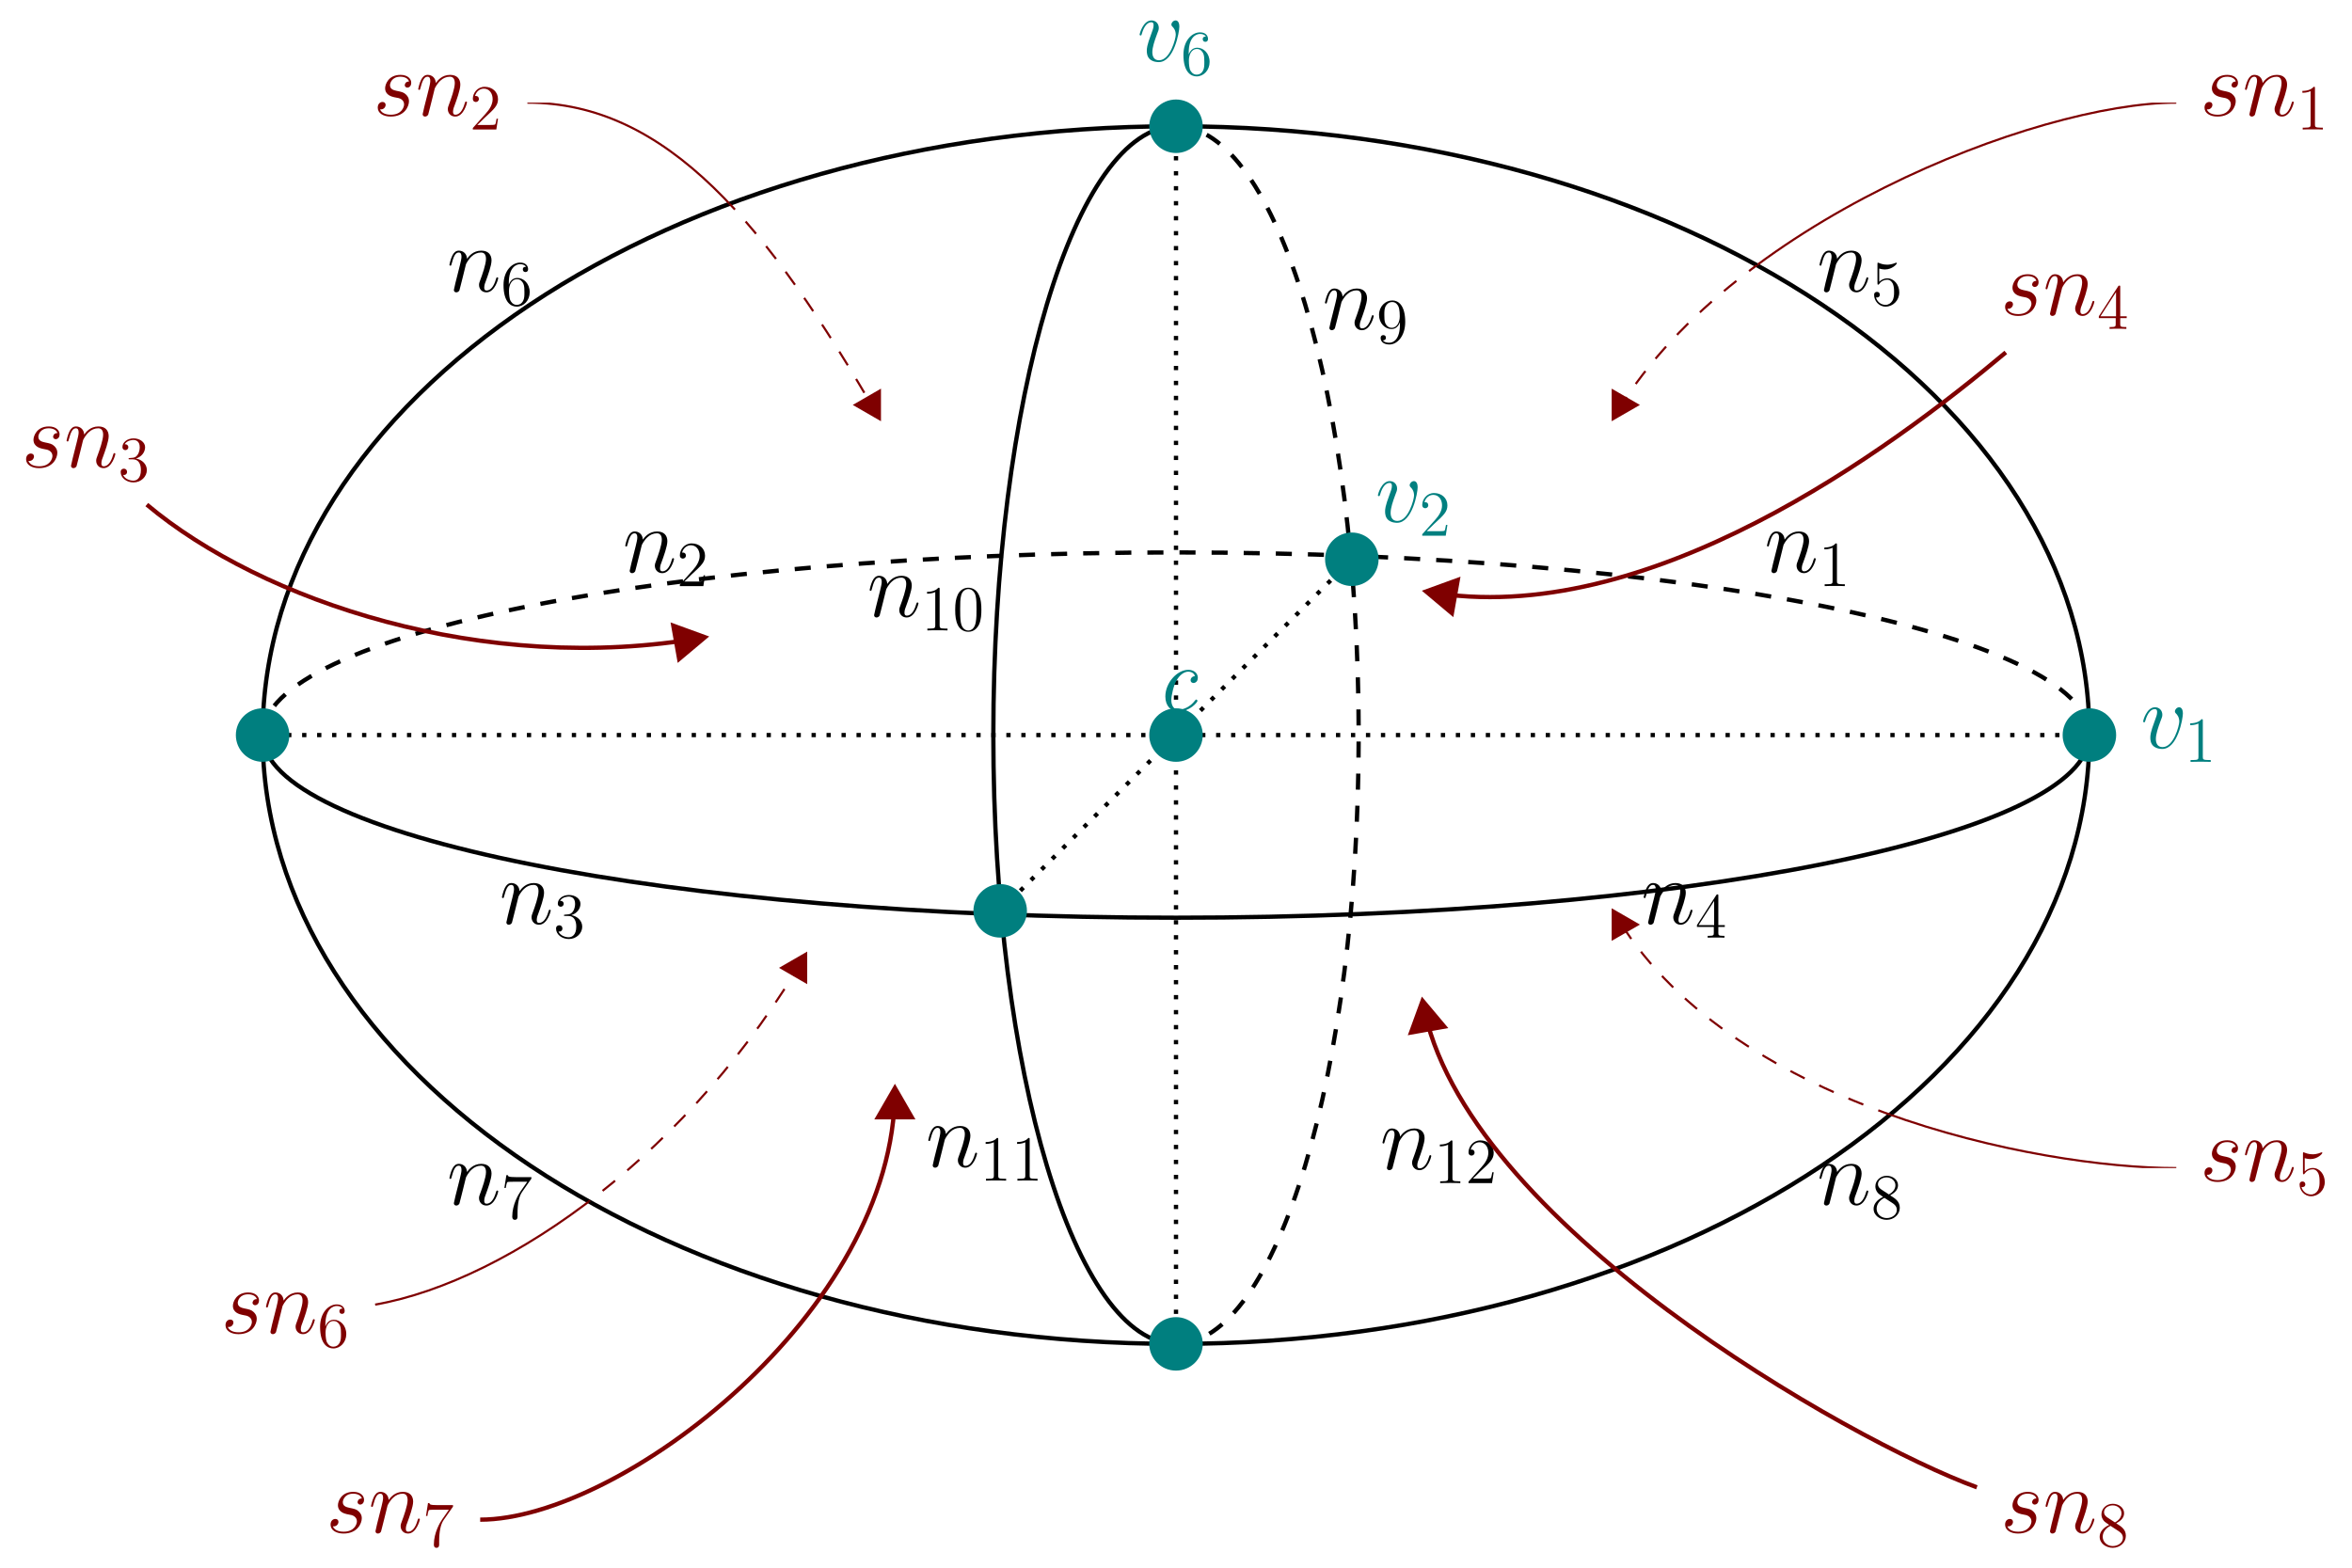 <?xml version="1.0" encoding="UTF-8"?>
<svg xmlns="http://www.w3.org/2000/svg" xmlns:xlink="http://www.w3.org/1999/xlink" width="437.959pt" height="292.008pt" viewBox="0 0 437.959 292.008" version="1.1">
<defs>
<g>
<symbol overflow="visible" id="glyph0-0">
<path style="stroke:none;" d=""/>
</symbol>
<symbol overflow="visible" id="glyph0-1">
<path style="stroke:none;" d="M 7.875 -1.812 C 7.875 -1.922 7.734 -2.062 7.625 -2.062 C 7.578 -2.062 7.562 -2.047 7.422 -1.891 C 6.516 -0.656 5.219 -0.172 4.344 -0.172 C 3.469 -0.172 3 -0.953 3 -1.969 C 3 -2.75 3.406 -4.656 3.984 -5.625 C 4.562 -6.656 5.406 -7.25 6.141 -7.25 C 6.25 -7.25 7.156 -7.25 7.406 -6.422 C 6.969 -6.406 6.594 -6.078 6.594 -5.672 C 6.594 -5.234 6.969 -5.141 7.125 -5.141 C 7.297 -5.141 7.938 -5.25 7.938 -6.141 C 7.938 -6.953 7.219 -7.594 6.172 -7.594 C 4.062 -7.594 1.891 -5.172 1.891 -2.625 C 1.891 -0.859 2.938 0.172 4.328 0.172 C 6.453 0.172 7.875 -1.562 7.875 -1.812 Z M 7.875 -1.812 "/>
</symbol>
<symbol overflow="visible" id="glyph1-0">
<path style="stroke:none;" d=""/>
</symbol>
<symbol overflow="visible" id="glyph1-1">
<path style="stroke:none;" d="M 7.875 -6.438 C 7.875 -7.531 7.312 -7.594 7.188 -7.594 C 6.766 -7.594 6.391 -7.188 6.391 -6.828 C 6.391 -6.625 6.516 -6.516 6.578 -6.438 C 6.75 -6.281 7.203 -5.812 7.203 -4.922 C 7.203 -4.203 6.172 -0.172 4.094 -0.172 C 3.047 -0.172 2.844 -1.047 2.844 -1.688 C 2.844 -2.547 3.234 -3.75 3.703 -5 C 3.984 -5.703 4.047 -5.875 4.047 -6.219 C 4.047 -6.938 3.531 -7.594 2.688 -7.594 C 1.109 -7.594 0.469 -5.094 0.469 -4.953 C 0.469 -4.891 0.531 -4.797 0.656 -4.797 C 0.812 -4.797 0.828 -4.875 0.891 -5.109 C 1.312 -6.594 1.984 -7.25 2.641 -7.25 C 2.797 -7.25 3.078 -7.25 3.078 -6.688 C 3.078 -6.234 2.891 -5.734 2.641 -5.078 C 1.812 -2.875 1.812 -2.344 1.812 -1.922 C 1.812 -1.547 1.859 -0.844 2.391 -0.359 C 3.016 0.172 3.875 0.172 4.031 0.172 C 6.891 0.172 7.875 -5.453 7.875 -6.438 Z M 7.875 -6.438 "/>
</symbol>
<symbol overflow="visible" id="glyph1-2">
<path style="stroke:none;" d="M 3.547 -5.047 C 3.578 -5.141 4.016 -6.016 4.656 -6.562 C 5.094 -6.969 5.688 -7.25 6.359 -7.25 C 7.047 -7.25 7.281 -6.734 7.281 -6.047 C 7.281 -5.062 6.578 -3.094 6.234 -2.172 C 6.078 -1.75 5.984 -1.531 5.984 -1.219 C 5.984 -0.453 6.531 0.172 7.359 0.172 C 8.953 0.172 9.562 -2.359 9.562 -2.469 C 9.562 -2.547 9.484 -2.625 9.391 -2.625 C 9.234 -2.625 9.219 -2.562 9.125 -2.266 C 8.734 -0.859 8.078 -0.172 7.406 -0.172 C 7.234 -0.172 6.953 -0.188 6.953 -0.734 C 6.953 -1.172 7.141 -1.688 7.25 -1.922 C 7.594 -2.875 8.312 -4.797 8.312 -5.781 C 8.312 -6.812 7.719 -7.594 6.406 -7.594 C 4.875 -7.594 4.062 -6.516 3.75 -6.078 C 3.703 -7.062 3 -7.594 2.234 -7.594 C 1.688 -7.594 1.312 -7.266 1.016 -6.688 C 0.703 -6.062 0.469 -5.031 0.469 -4.953 C 0.469 -4.891 0.531 -4.797 0.656 -4.797 C 0.797 -4.797 0.812 -4.828 0.906 -5.219 C 1.188 -6.266 1.5 -7.25 2.188 -7.25 C 2.578 -7.25 2.719 -6.969 2.719 -6.453 C 2.719 -6.078 2.547 -5.406 2.422 -4.875 L 1.953 -3.016 C 1.875 -2.688 1.688 -1.906 1.594 -1.594 C 1.484 -1.156 1.297 -0.344 1.297 -0.266 C 1.297 -0.016 1.484 0.172 1.734 0.172 C 1.953 0.172 2.188 0.062 2.328 -0.188 C 2.359 -0.281 2.516 -0.875 2.594 -1.219 L 2.984 -2.766 Z M 3.547 -5.047 "/>
</symbol>
<symbol overflow="visible" id="glyph1-3">
<path style="stroke:none;" d="M 3.922 -3.438 C 4.219 -3.391 4.688 -3.281 4.781 -3.266 C 5.016 -3.203 5.781 -2.922 5.781 -2.094 C 5.781 -1.562 5.297 -0.172 3.312 -0.172 C 2.938 -0.172 1.656 -0.219 1.312 -1.172 C 2 -1.078 2.344 -1.625 2.344 -2 C 2.344 -2.359 2.094 -2.547 1.75 -2.547 C 1.375 -2.547 0.875 -2.25 0.875 -1.484 C 0.875 -0.469 1.906 0.172 3.281 0.172 C 5.906 0.172 6.688 -1.75 6.688 -2.656 C 6.688 -2.906 6.688 -3.391 6.125 -3.938 C 5.703 -4.359 5.281 -4.438 4.359 -4.625 C 3.891 -4.734 3.156 -4.891 3.156 -5.672 C 3.156 -6.016 3.469 -7.25 5.094 -7.25 C 5.812 -7.25 6.531 -6.969 6.703 -6.359 C 5.938 -6.359 5.906 -5.703 5.906 -5.688 C 5.906 -5.328 6.234 -5.219 6.391 -5.219 C 6.625 -5.219 7.109 -5.406 7.109 -6.125 C 7.109 -6.859 6.453 -7.594 5.109 -7.594 C 2.859 -7.594 2.25 -5.812 2.25 -5.109 C 2.25 -3.812 3.531 -3.531 3.922 -3.438 Z M 3.922 -3.438 "/>
</symbol>
<symbol overflow="visible" id="glyph2-0">
<path style="stroke:none;" d=""/>
</symbol>
<symbol overflow="visible" id="glyph2-1">
<path style="stroke:none;" d="M 3.438 -7.656 C 3.438 -7.938 3.438 -7.953 3.203 -7.953 C 2.922 -7.625 2.312 -7.188 1.094 -7.188 L 1.094 -6.844 C 1.359 -6.844 1.953 -6.844 2.625 -7.141 L 2.625 -0.922 C 2.625 -0.484 2.578 -0.344 1.531 -0.344 L 1.156 -0.344 L 1.156 0 C 1.484 -0.031 2.641 -0.031 3.031 -0.031 C 3.438 -0.031 4.578 -0.031 4.906 0 L 4.906 -0.344 L 4.531 -0.344 C 3.484 -0.344 3.438 -0.484 3.438 -0.922 Z M 3.438 -7.656 "/>
</symbol>
<symbol overflow="visible" id="glyph2-2">
<path style="stroke:none;" d="M 5.266 -2.016 L 5 -2.016 C 4.953 -1.812 4.859 -1.141 4.75 -0.953 C 4.656 -0.844 3.984 -0.844 3.625 -0.844 L 1.406 -0.844 C 1.734 -1.125 2.469 -1.891 2.766 -2.172 C 4.594 -3.844 5.266 -4.469 5.266 -5.656 C 5.266 -7.031 4.172 -7.953 2.781 -7.953 C 1.406 -7.953 0.578 -6.766 0.578 -5.734 C 0.578 -5.125 1.109 -5.125 1.141 -5.125 C 1.406 -5.125 1.703 -5.312 1.703 -5.688 C 1.703 -6.031 1.484 -6.25 1.141 -6.25 C 1.047 -6.25 1.016 -6.25 0.984 -6.234 C 1.203 -7.047 1.859 -7.609 2.625 -7.609 C 3.641 -7.609 4.266 -6.75 4.266 -5.656 C 4.266 -4.641 3.688 -3.75 3 -2.984 L 0.578 -0.281 L 0.578 0 L 4.953 0 Z M 5.266 -2.016 "/>
</symbol>
<symbol overflow="visible" id="glyph2-3">
<path style="stroke:none;" d="M 1.469 -4.156 C 1.469 -7.188 2.938 -7.656 3.578 -7.656 C 4.016 -7.656 4.453 -7.531 4.672 -7.172 C 4.531 -7.172 4.078 -7.172 4.078 -6.688 C 4.078 -6.422 4.25 -6.188 4.562 -6.188 C 4.859 -6.188 5.062 -6.375 5.062 -6.719 C 5.062 -7.344 4.609 -7.953 3.578 -7.953 C 2.062 -7.953 0.484 -6.406 0.484 -3.781 C 0.484 -0.484 1.922 0.25 2.938 0.25 C 4.25 0.25 5.359 -0.891 5.359 -2.438 C 5.359 -4.031 4.25 -5.094 3.047 -5.094 C 1.984 -5.094 1.594 -4.172 1.469 -3.844 Z M 2.938 -0.078 C 2.188 -0.078 1.828 -0.734 1.719 -0.984 C 1.609 -1.297 1.5 -1.891 1.5 -2.719 C 1.5 -3.672 1.922 -4.859 3 -4.859 C 3.656 -4.859 4 -4.406 4.188 -4 C 4.375 -3.562 4.375 -2.969 4.375 -2.453 C 4.375 -1.844 4.375 -1.297 4.141 -0.844 C 3.844 -0.281 3.422 -0.078 2.938 -0.078 Z M 2.938 -0.078 "/>
</symbol>
<symbol overflow="visible" id="glyph2-4">
<path style="stroke:none;" d="M 2.203 -4.297 C 2 -4.281 1.953 -4.266 1.953 -4.156 C 1.953 -4.047 2.016 -4.047 2.219 -4.047 L 2.766 -4.047 C 3.797 -4.047 4.25 -3.203 4.25 -2.062 C 4.25 -0.484 3.438 -0.078 2.844 -0.078 C 2.266 -0.078 1.297 -0.344 0.938 -1.141 C 1.328 -1.078 1.672 -1.297 1.672 -1.719 C 1.672 -2.062 1.422 -2.312 1.094 -2.312 C 0.797 -2.312 0.484 -2.141 0.484 -1.688 C 0.484 -0.625 1.547 0.25 2.875 0.25 C 4.297 0.25 5.359 -0.844 5.359 -2.047 C 5.359 -3.141 4.469 -4 3.328 -4.203 C 4.359 -4.5 5.031 -5.375 5.031 -6.312 C 5.031 -7.25 4.047 -7.953 2.891 -7.953 C 1.703 -7.953 0.812 -7.219 0.812 -6.344 C 0.812 -5.875 1.188 -5.766 1.359 -5.766 C 1.609 -5.766 1.906 -5.953 1.906 -6.312 C 1.906 -6.688 1.609 -6.859 1.344 -6.859 C 1.281 -6.859 1.25 -6.859 1.219 -6.844 C 1.672 -7.656 2.797 -7.656 2.859 -7.656 C 3.25 -7.656 4.031 -7.484 4.031 -6.312 C 4.031 -6.078 4 -5.422 3.641 -4.906 C 3.281 -4.375 2.875 -4.344 2.562 -4.328 Z M 2.203 -4.297 "/>
</symbol>
<symbol overflow="visible" id="glyph2-5">
<path style="stroke:none;" d="M 4.312 -7.781 C 4.312 -8.016 4.312 -8.062 4.141 -8.062 C 4.047 -8.062 4.016 -8.062 3.922 -7.922 L 0.328 -2.344 L 0.328 -2 L 3.469 -2 L 3.469 -0.906 C 3.469 -0.469 3.438 -0.344 2.562 -0.344 L 2.328 -0.344 L 2.328 0 C 2.609 -0.031 3.547 -0.031 3.891 -0.031 C 4.219 -0.031 5.172 -0.031 5.453 0 L 5.453 -0.344 L 5.219 -0.344 C 4.344 -0.344 4.312 -0.469 4.312 -0.906 L 4.312 -2 L 5.516 -2 L 5.516 -2.344 L 4.312 -2.344 Z M 3.531 -6.844 L 3.531 -2.344 L 0.625 -2.344 Z M 3.531 -6.844 "/>
</symbol>
<symbol overflow="visible" id="glyph2-6">
<path style="stroke:none;" d="M 1.531 -6.844 C 2.047 -6.688 2.469 -6.672 2.594 -6.672 C 3.938 -6.672 4.812 -7.656 4.812 -7.828 C 4.812 -7.875 4.781 -7.938 4.703 -7.938 C 4.688 -7.938 4.656 -7.938 4.547 -7.891 C 3.891 -7.609 3.312 -7.562 3 -7.562 C 2.219 -7.562 1.656 -7.812 1.422 -7.906 C 1.344 -7.938 1.312 -7.938 1.297 -7.938 C 1.203 -7.938 1.203 -7.859 1.203 -7.672 L 1.203 -4.125 C 1.203 -3.906 1.203 -3.844 1.344 -3.844 C 1.406 -3.844 1.422 -3.844 1.547 -4 C 1.875 -4.484 2.438 -4.766 3.031 -4.766 C 3.672 -4.766 3.984 -4.188 4.078 -3.984 C 4.281 -3.516 4.297 -2.922 4.297 -2.469 C 4.297 -2.016 4.297 -1.344 3.953 -0.797 C 3.688 -0.375 3.234 -0.078 2.703 -0.078 C 1.906 -0.078 1.141 -0.609 0.922 -1.484 C 0.984 -1.453 1.047 -1.453 1.109 -1.453 C 1.312 -1.453 1.641 -1.562 1.641 -1.969 C 1.641 -2.312 1.406 -2.5 1.109 -2.5 C 0.891 -2.5 0.578 -2.391 0.578 -1.922 C 0.578 -0.906 1.406 0.25 2.719 0.25 C 4.078 0.25 5.266 -0.891 5.266 -2.406 C 5.266 -3.828 4.297 -5.016 3.047 -5.016 C 2.359 -5.016 1.844 -4.703 1.531 -4.375 Z M 1.531 -6.844 "/>
</symbol>
<symbol overflow="visible" id="glyph2-7">
<path style="stroke:none;" d="M 5.672 -7.422 L 5.672 -7.703 L 2.797 -7.703 C 1.344 -7.703 1.328 -7.859 1.281 -8.078 L 1.016 -8.078 L 0.641 -5.688 L 0.906 -5.688 C 0.938 -5.906 1.047 -6.641 1.203 -6.781 C 1.297 -6.844 2.203 -6.844 2.359 -6.844 L 4.906 -6.844 L 3.641 -5.031 C 3.312 -4.562 2.109 -2.609 2.109 -0.359 C 2.109 -0.234 2.109 0.25 2.594 0.25 C 3.094 0.25 3.094 -0.219 3.094 -0.375 L 3.094 -0.969 C 3.094 -2.75 3.375 -4.141 3.938 -4.938 Z M 5.672 -7.422 "/>
</symbol>
<symbol overflow="visible" id="glyph2-8">
<path style="stroke:none;" d="M 3.562 -4.312 C 4.156 -4.641 5.031 -5.188 5.031 -6.188 C 5.031 -7.234 4.031 -7.953 2.922 -7.953 C 1.75 -7.953 0.812 -7.078 0.812 -5.984 C 0.812 -5.578 0.938 -5.172 1.266 -4.766 C 1.406 -4.609 1.406 -4.609 2.25 -4.016 C 1.094 -3.484 0.484 -2.672 0.484 -1.812 C 0.484 -0.531 1.703 0.25 2.922 0.25 C 4.25 0.25 5.359 -0.734 5.359 -1.984 C 5.359 -3.203 4.5 -3.734 3.562 -4.312 Z M 1.938 -5.391 C 1.781 -5.5 1.297 -5.812 1.297 -6.391 C 1.297 -7.172 2.109 -7.656 2.922 -7.656 C 3.781 -7.656 4.547 -7.047 4.547 -6.188 C 4.547 -5.453 4.016 -4.859 3.328 -4.484 Z M 2.5 -3.844 L 3.938 -2.906 C 4.25 -2.703 4.812 -2.328 4.812 -1.609 C 4.812 -0.688 3.891 -0.078 2.922 -0.078 C 1.906 -0.078 1.047 -0.812 1.047 -1.812 C 1.047 -2.734 1.719 -3.484 2.5 -3.844 Z M 2.5 -3.844 "/>
</symbol>
<symbol overflow="visible" id="glyph2-9">
<path style="stroke:none;" d="M 4.375 -3.484 C 4.375 -0.656 3.125 -0.078 2.406 -0.078 C 2.109 -0.078 1.484 -0.109 1.188 -0.531 L 1.25 -0.531 C 1.344 -0.5 1.766 -0.578 1.766 -1.016 C 1.766 -1.281 1.594 -1.5 1.281 -1.5 C 0.969 -1.5 0.781 -1.297 0.781 -0.984 C 0.781 -0.25 1.375 0.25 2.422 0.25 C 3.906 0.25 5.359 -1.344 5.359 -3.938 C 5.359 -7.141 4.016 -7.953 2.969 -7.953 C 1.656 -7.953 0.484 -6.844 0.484 -5.266 C 0.484 -3.688 1.609 -2.625 2.797 -2.625 C 3.688 -2.625 4.141 -3.266 4.375 -3.875 Z M 2.844 -2.859 C 2.094 -2.859 1.766 -3.469 1.656 -3.688 C 1.469 -4.141 1.469 -4.719 1.469 -5.266 C 1.469 -5.922 1.469 -6.5 1.781 -7 C 2 -7.312 2.312 -7.656 2.969 -7.656 C 3.641 -7.656 4 -7.062 4.109 -6.797 C 4.344 -6.203 4.344 -5.188 4.344 -5.016 C 4.344 -4 3.891 -2.859 2.844 -2.859 Z M 2.844 -2.859 "/>
</symbol>
<symbol overflow="visible" id="glyph2-10">
<path style="stroke:none;" d="M 5.359 -3.828 C 5.359 -4.812 5.297 -5.781 4.859 -6.688 C 4.375 -7.688 3.516 -7.953 2.922 -7.953 C 2.234 -7.953 1.391 -7.609 0.938 -6.609 C 0.609 -5.859 0.484 -5.109 0.484 -3.828 C 0.484 -2.672 0.578 -1.797 1 -0.938 C 1.469 -0.031 2.297 0.25 2.922 0.25 C 3.953 0.25 4.547 -0.375 4.906 -1.062 C 5.328 -1.953 5.359 -3.125 5.359 -3.828 Z M 2.922 0.016 C 2.531 0.016 1.75 -0.203 1.531 -1.5 C 1.406 -2.219 1.406 -3.125 1.406 -3.969 C 1.406 -4.953 1.406 -5.828 1.594 -6.531 C 1.797 -7.344 2.406 -7.703 2.922 -7.703 C 3.375 -7.703 4.062 -7.438 4.297 -6.406 C 4.453 -5.719 4.453 -4.781 4.453 -3.969 C 4.453 -3.172 4.453 -2.266 4.312 -1.531 C 4.094 -0.219 3.328 0.016 2.922 0.016 Z M 2.922 0.016 "/>
</symbol>
</g>
<clipPath id="clip1">
  <path d="M 294 23 L 390 23 L 390 84 L 294 84 Z M 294 23 "/>
</clipPath>
<clipPath id="clip2">
  <path d="M 389.062 136.902 C 389.062 74.277 312.914 23.516 218.98 23.516 C 125.047 23.516 48.898 74.277 48.898 136.902 C 48.898 199.523 125.047 250.289 218.98 250.289 C 312.914 250.289 389.062 199.523 389.062 136.902 Z M 389.062 136.902 "/>
</clipPath>
<clipPath id="clip3">
  <path d="M 300 72 L 305 72 L 305 79 L 300 79 Z M 300 72 "/>
</clipPath>
<clipPath id="clip4">
  <path d="M 389.062 136.902 C 389.062 74.277 312.914 23.516 218.98 23.516 C 125.047 23.516 48.898 74.277 48.898 136.902 C 48.898 199.523 125.047 250.289 218.98 250.289 C 312.914 250.289 389.062 199.523 389.062 136.902 Z M 389.062 136.902 "/>
</clipPath>
<clipPath id="clip5">
  <path d="M 294 67 L 311 67 L 311 84 L 294 84 Z M 294 67 "/>
</clipPath>
<clipPath id="clip6">
  <path d="M 389.062 136.902 C 389.062 74.277 312.914 23.516 218.98 23.516 C 125.047 23.516 48.898 74.277 48.898 136.902 C 48.898 199.523 125.047 250.289 218.98 250.289 C 312.914 250.289 389.062 199.523 389.062 136.902 Z M 389.062 136.902 "/>
</clipPath>
<clipPath id="clip7">
  <path d="M 327.254 19.121 L 411 19.121 L 411 49.414 L 327.254 49.414 Z M 327.254 19.121 "/>
</clipPath>
<clipPath id="clip8">
  <path d="M 92 23 L 170 23 L 170 84 L 92 84 Z M 92 23 "/>
</clipPath>
<clipPath id="clip9">
  <path d="M 389.062 136.902 C 389.062 74.277 312.914 23.516 218.98 23.516 C 125.047 23.516 48.898 74.277 48.898 136.902 C 48.898 199.523 125.047 250.289 218.98 250.289 C 312.914 250.289 389.062 199.523 389.062 136.902 Z M 389.062 136.902 "/>
</clipPath>
<clipPath id="clip10">
  <path d="M 159 72 L 164 72 L 164 79 L 159 79 Z M 159 72 "/>
</clipPath>
<clipPath id="clip11">
  <path d="M 389.062 136.902 C 389.062 74.277 312.914 23.516 218.98 23.516 C 125.047 23.516 48.898 74.277 48.898 136.902 C 48.898 199.523 125.047 250.289 218.98 250.289 C 312.914 250.289 389.062 199.523 389.062 136.902 Z M 389.062 136.902 "/>
</clipPath>
<clipPath id="clip12">
  <path d="M 153 67 L 170 67 L 170 84 L 153 84 Z M 153 67 "/>
</clipPath>
<clipPath id="clip13">
  <path d="M 389.062 136.902 C 389.062 74.277 312.914 23.516 218.98 23.516 C 125.047 23.516 48.898 74.277 48.898 136.902 C 48.898 199.523 125.047 250.289 218.98 250.289 C 312.914 250.289 389.062 199.523 389.062 136.902 Z M 389.062 136.902 "/>
</clipPath>
<clipPath id="clip14">
  <path d="M 92 19.121 L 135.844 19.121 L 135.844 37.961 L 92 37.961 Z M 92 19.121 "/>
</clipPath>
<clipPath id="clip15">
  <path d="M 294 164 L 390 164 L 390 224 L 294 224 Z M 294 164 "/>
</clipPath>
<clipPath id="clip16">
  <path d="M 389.062 136.902 C 389.062 74.277 312.914 23.516 218.98 23.516 C 125.047 23.516 48.898 74.277 48.898 136.902 C 48.898 199.523 125.047 250.289 218.98 250.289 C 312.914 250.289 389.062 199.523 389.062 136.902 Z M 389.062 136.902 "/>
</clipPath>
<clipPath id="clip17">
  <path d="M 300 169 L 305 169 L 305 175 L 300 175 Z M 300 169 "/>
</clipPath>
<clipPath id="clip18">
  <path d="M 389.062 136.902 C 389.062 74.277 312.914 23.516 218.98 23.516 C 125.047 23.516 48.898 74.277 48.898 136.902 C 48.898 199.523 125.047 250.289 218.98 250.289 C 312.914 250.289 389.062 199.523 389.062 136.902 Z M 389.062 136.902 "/>
</clipPath>
<clipPath id="clip19">
  <path d="M 294 163 L 311 163 L 311 181 L 294 181 Z M 294 163 "/>
</clipPath>
<clipPath id="clip20">
  <path d="M 389.062 136.902 C 389.062 74.277 312.914 23.516 218.98 23.516 C 125.047 23.516 48.898 74.277 48.898 136.902 C 48.898 199.523 125.047 250.289 218.98 250.289 C 312.914 250.289 389.062 199.523 389.062 136.902 Z M 389.062 136.902 "/>
</clipPath>
<clipPath id="clip21">
  <path d="M 351.984 207.586 L 411 207.586 L 411 217.547 L 351.984 217.547 Z M 351.984 207.586 "/>
</clipPath>
<clipPath id="clip22">
  <path d="M 64 172 L 156 172 L 156 249 L 64 249 Z M 64 172 "/>
</clipPath>
<clipPath id="clip23">
  <path d="M 389.062 136.902 C 389.062 74.277 312.914 23.516 218.98 23.516 C 125.047 23.516 48.898 74.277 48.898 136.902 C 48.898 199.523 125.047 250.289 218.98 250.289 C 312.914 250.289 389.062 199.523 389.062 136.902 Z M 389.062 136.902 "/>
</clipPath>
<clipPath id="clip24">
  <path d="M 145 177 L 151 177 L 151 183 L 145 183 Z M 145 177 "/>
</clipPath>
<clipPath id="clip25">
  <path d="M 389.062 136.902 C 389.062 74.277 312.914 23.516 218.98 23.516 C 125.047 23.516 48.898 74.277 48.898 136.902 C 48.898 199.523 125.047 250.289 218.98 250.289 C 312.914 250.289 389.062 199.523 389.062 136.902 Z M 389.062 136.902 "/>
</clipPath>
<clipPath id="clip26">
  <path d="M 139 171 L 156 171 L 156 189 L 139 189 Z M 139 171 "/>
</clipPath>
<clipPath id="clip27">
  <path d="M 389.062 136.902 C 389.062 74.277 312.914 23.516 218.98 23.516 C 125.047 23.516 48.898 74.277 48.898 136.902 C 48.898 199.523 125.047 250.289 218.98 250.289 C 312.914 250.289 389.062 199.523 389.062 136.902 Z M 389.062 136.902 "/>
</clipPath>
<clipPath id="clip28">
  <path d="M 64 223.773 L 109.637 223.773 L 109.637 245.895 L 64 245.895 Z M 64 223.773 "/>
</clipPath>
<clipPath id="clip29">
  <path d="M 78 191 L 178 191 L 178 292.008 L 78 292.008 Z M 78 191 "/>
</clipPath>
</defs>
<g id="surface1">
<path style="fill:none;stroke-width:0.797;stroke-linecap:butt;stroke-linejoin:miter;stroke:rgb(0%,0%,0%);stroke-opacity:1;stroke-dasharray:0.797,1.993;stroke-miterlimit:10;" d="M 170.083 -0.001 L -170.082 -0.001 M 32.739 32.741 L -32.742 -32.74 M 0 -113.388 L 0 113.385 " transform="matrix(1,0,0,-1,218.98,136.901)"/>
<path style=" stroke:none;fill-rule:nonzero;fill:rgb(0%,49.805%,49.805%);fill-opacity:1;" d="M 223.961 136.902 C 223.961 134.148 221.73 131.918 218.98 131.918 C 216.23 131.918 214 134.148 214 136.902 C 214 139.652 216.23 141.883 218.98 141.883 C 221.73 141.883 223.961 139.652 223.961 136.902 Z M 223.961 136.902 "/>
<g style="fill:rgb(0%,49.805%,49.805%);fill-opacity:1;">
  <use xlink:href="#glyph0-1" x="215.106" y="132.345"/>
</g>
<path style="fill:none;stroke-width:0.797;stroke-linecap:butt;stroke-linejoin:miter;stroke:rgb(0%,0%,0%);stroke-opacity:1;stroke-miterlimit:10;" d="M 170.083 -0.001 C 170.083 62.624 93.934 113.385 0 113.385 C -93.933 113.385 -170.082 62.624 -170.082 -0.001 C -170.082 -62.622 -93.933 -113.388 0 -113.388 C 93.934 -113.388 170.083 -62.622 170.083 -0.001 Z M 170.083 -0.001 " transform="matrix(1,0,0,-1,218.98,136.901)"/>
<path style="fill:none;stroke-width:0.797;stroke-linecap:butt;stroke-linejoin:miter;stroke:rgb(0%,0%,0%);stroke-opacity:1;stroke-miterlimit:10;" d="M -170.082 -0.001 C -170.082 -18.787 -93.933 -34.017 0 -34.017 C 93.934 -34.017 170.083 -18.787 170.083 -0.001 " transform="matrix(1,0,0,-1,218.98,136.901)"/>
<path style="fill:none;stroke-width:0.797;stroke-linecap:butt;stroke-linejoin:miter;stroke:rgb(0%,0%,0%);stroke-opacity:1;stroke-dasharray:2.989,2.989;stroke-miterlimit:10;" d="M -170.082 -0.001 C -170.082 18.788 -93.933 34.014 0 34.014 C 93.934 34.014 170.083 18.788 170.083 -0.001 " transform="matrix(1,0,0,-1,218.98,136.901)"/>
<path style="fill:none;stroke-width:0.797;stroke-linecap:butt;stroke-linejoin:miter;stroke:rgb(0%,0%,0%);stroke-opacity:1;stroke-miterlimit:10;" d="M 0 113.385 C -18.789 113.385 -34.015 62.624 -34.015 -0.001 C -34.015 -62.622 -18.789 -113.388 0 -113.388 " transform="matrix(1,0,0,-1,218.98,136.901)"/>
<path style="fill:none;stroke-width:0.797;stroke-linecap:butt;stroke-linejoin:miter;stroke:rgb(0%,0%,0%);stroke-opacity:1;stroke-dasharray:2.989,2.989;stroke-miterlimit:10;" d="M 0 113.385 C 18.786 113.385 34.016 62.624 34.016 -0.001 C 34.016 -62.622 18.786 -113.388 0 -113.388 " transform="matrix(1,0,0,-1,218.98,136.901)"/>
<path style=" stroke:none;fill-rule:nonzero;fill:rgb(0%,49.805%,49.805%);fill-opacity:1;" d="M 394.043 136.902 C 394.043 134.148 391.812 131.918 389.062 131.918 C 386.309 131.918 384.078 134.148 384.078 136.902 C 384.078 139.652 386.309 141.883 389.062 141.883 C 391.812 141.883 394.043 139.652 394.043 136.902 Z M 394.043 136.902 "/>
<g style="fill:rgb(0%,49.805%,49.805%);fill-opacity:1;">
  <use xlink:href="#glyph1-1" x="398.594" y="139.316"/>
</g>
<g style="fill:rgb(0%,49.805%,49.805%);fill-opacity:1;">
  <use xlink:href="#glyph2-1" x="406.743" y="141.898"/>
</g>
<path style=" stroke:none;fill-rule:nonzero;fill:rgb(0%,49.805%,49.805%);fill-opacity:1;" d="M 256.703 104.16 C 256.703 101.41 254.473 99.18 251.719 99.18 C 248.969 99.18 246.738 101.41 246.738 104.16 C 246.738 106.91 248.969 109.141 251.719 109.141 C 254.473 109.141 256.703 106.91 256.703 104.16 Z M 256.703 104.16 "/>
<g style="fill:rgb(0%,49.805%,49.805%);fill-opacity:1;">
  <use xlink:href="#glyph1-1" x="256.102" y="97.196"/>
</g>
<g style="fill:rgb(0%,49.805%,49.805%);fill-opacity:1;">
  <use xlink:href="#glyph2-2" x="264.252" y="99.778"/>
</g>
<path style=" stroke:none;fill-rule:nonzero;fill:rgb(0%,49.805%,49.805%);fill-opacity:1;" d="M 53.879 136.902 C 53.879 134.148 51.648 131.918 48.898 131.918 C 46.148 131.918 43.918 134.148 43.918 136.902 C 43.918 139.652 46.148 141.883 48.898 141.883 C 51.648 141.883 53.879 139.652 53.879 136.902 Z M 53.879 136.902 "/>
<path style=" stroke:none;fill-rule:nonzero;fill:rgb(0%,49.805%,49.805%);fill-opacity:1;" d="M 191.223 169.641 C 191.223 166.891 188.992 164.66 186.238 164.66 C 183.488 164.66 181.258 166.891 181.258 169.641 C 181.258 172.391 183.488 174.621 186.238 174.621 C 188.992 174.621 191.223 172.391 191.223 169.641 Z M 191.223 169.641 "/>
<path style=" stroke:none;fill-rule:nonzero;fill:rgb(0%,49.805%,49.805%);fill-opacity:1;" d="M 223.961 250.289 C 223.961 247.535 221.73 245.309 218.98 245.309 C 216.23 245.309 214 247.535 214 250.289 C 214 253.039 216.23 255.27 218.98 255.27 C 221.73 255.27 223.961 253.039 223.961 250.289 Z M 223.961 250.289 "/>
<path style=" stroke:none;fill-rule:nonzero;fill:rgb(0%,49.805%,49.805%);fill-opacity:1;" d="M 223.961 23.516 C 223.961 20.762 221.73 18.531 218.98 18.531 C 216.23 18.531 214 20.762 214 23.516 C 214 26.266 216.23 28.496 218.98 28.496 C 221.73 28.496 223.961 26.266 223.961 23.516 Z M 223.961 23.516 "/>
<g style="fill:rgb(0%,49.805%,49.805%);fill-opacity:1;">
  <use xlink:href="#glyph1-1" x="211.729" y="11.397"/>
</g>
<g style="fill:rgb(0%,49.805%,49.805%);fill-opacity:1;">
  <use xlink:href="#glyph2-3" x="219.879" y="13.979"/>
</g>
<g style="fill:rgb(0%,0%,0%);fill-opacity:1;">
  <use xlink:href="#glyph1-2" x="328.552" y="106.576"/>
</g>
<g style="fill:rgb(0%,0%,0%);fill-opacity:1;">
  <use xlink:href="#glyph2-1" x="338.614" y="109.158"/>
</g>
<g style="fill:rgb(0%,0%,0%);fill-opacity:1;">
  <use xlink:href="#glyph1-2" x="115.954" y="106.576"/>
</g>
<g style="fill:rgb(0%,0%,0%);fill-opacity:1;">
  <use xlink:href="#glyph2-2" x="126.016" y="109.158"/>
</g>
<g style="fill:rgb(0%,0%,0%);fill-opacity:1;">
  <use xlink:href="#glyph1-2" x="92.994" y="172.055"/>
</g>
<g style="fill:rgb(0%,0%,0%);fill-opacity:1;">
  <use xlink:href="#glyph2-4" x="103.056" y="174.638"/>
</g>
<g style="fill:rgb(0%,0%,0%);fill-opacity:1;">
  <use xlink:href="#glyph1-2" x="305.592" y="172.055"/>
</g>
<g style="fill:rgb(0%,0%,0%);fill-opacity:1;">
  <use xlink:href="#glyph2-5" x="315.655" y="174.638"/>
</g>
<g style="fill:rgb(0%,0%,0%);fill-opacity:1;">
  <use xlink:href="#glyph1-2" x="338.332" y="54.276"/>
</g>
<g style="fill:rgb(0%,0%,0%);fill-opacity:1;">
  <use xlink:href="#glyph2-6" x="348.394" y="56.859"/>
</g>
<g style="fill:rgb(0%,0%,0%);fill-opacity:1;">
  <use xlink:href="#glyph1-2" x="83.214" y="54.276"/>
</g>
<g style="fill:rgb(0%,0%,0%);fill-opacity:1;">
  <use xlink:href="#glyph2-3" x="93.276" y="56.859"/>
</g>
<g style="fill:rgb(0%,0%,0%);fill-opacity:1;">
  <use xlink:href="#glyph1-2" x="83.214" y="224.355"/>
</g>
<g style="fill:rgb(0%,0%,0%);fill-opacity:1;">
  <use xlink:href="#glyph2-7" x="93.276" y="226.937"/>
</g>
<g style="fill:rgb(0%,0%,0%);fill-opacity:1;">
  <use xlink:href="#glyph1-2" x="338.332" y="224.355"/>
</g>
<g style="fill:rgb(0%,0%,0%);fill-opacity:1;">
  <use xlink:href="#glyph2-8" x="348.394" y="226.937"/>
</g>
<g style="fill:rgb(0%,0%,0%);fill-opacity:1;">
  <use xlink:href="#glyph1-2" x="246.241" y="61.328"/>
</g>
<g style="fill:rgb(0%,0%,0%);fill-opacity:1;">
  <use xlink:href="#glyph2-9" x="256.303" y="63.91"/>
</g>
<g style="fill:rgb(0%,0%,0%);fill-opacity:1;">
  <use xlink:href="#glyph1-2" x="161.465" y="114.831"/>
</g>
<g style="fill:rgb(0%,0%,0%);fill-opacity:1;">
  <use xlink:href="#glyph2-1" x="171.528" y="117.413"/>
  <use xlink:href="#glyph2-10" x="177.381" y="117.413"/>
</g>
<g style="fill:rgb(0%,0%,0%);fill-opacity:1;">
  <use xlink:href="#glyph1-2" x="172.379" y="217.303"/>
</g>
<g style="fill:rgb(0%,0%,0%);fill-opacity:1;">
  <use xlink:href="#glyph2-1" x="182.441" y="219.886"/>
  <use xlink:href="#glyph2-1" x="188.294" y="219.886"/>
</g>
<g style="fill:rgb(0%,0%,0%);fill-opacity:1;">
  <use xlink:href="#glyph1-2" x="256.956" y="217.765"/>
</g>
<g style="fill:rgb(0%,0%,0%);fill-opacity:1;">
  <use xlink:href="#glyph2-1" x="267.018" y="220.347"/>
  <use xlink:href="#glyph2-2" x="272.871" y="220.347"/>
</g>
<g style="fill:rgb(49.805%,0%,0%);fill-opacity:1;">
  <use xlink:href="#glyph1-3" x="409.621" y="21.537"/>
  <use xlink:href="#glyph1-2" x="417.561" y="21.537"/>
</g>
<g style="fill:rgb(49.805%,0%,0%);fill-opacity:1;">
  <use xlink:href="#glyph2-1" x="427.624" y="24.119"/>
</g>
<g style="fill:rgb(49.805%,0%,0%);fill-opacity:1;">
  <use xlink:href="#glyph1-3" x="69.464" y="21.537"/>
  <use xlink:href="#glyph1-2" x="77.404" y="21.537"/>
</g>
<g style="fill:rgb(49.805%,0%,0%);fill-opacity:1;">
  <use xlink:href="#glyph2-2" x="87.466" y="24.119"/>
</g>
<g style="fill:rgb(49.805%,0%,0%);fill-opacity:1;">
  <use xlink:href="#glyph1-3" x="3.985" y="87.016"/>
  <use xlink:href="#glyph1-2" x="11.925" y="87.016"/>
</g>
<g style="fill:rgb(49.805%,0%,0%);fill-opacity:1;">
  <use xlink:href="#glyph2-4" x="21.987" y="89.598"/>
</g>
<g style="fill:rgb(49.805%,0%,0%);fill-opacity:1;">
  <use xlink:href="#glyph1-3" x="372.488" y="58.67"/>
  <use xlink:href="#glyph1-2" x="380.428" y="58.67"/>
</g>
<g style="fill:rgb(49.805%,0%,0%);fill-opacity:1;">
  <use xlink:href="#glyph2-5" x="390.491" y="61.252"/>
</g>
<g style="fill:rgb(49.805%,0%,0%);fill-opacity:1;">
  <use xlink:href="#glyph1-3" x="409.621" y="219.962"/>
  <use xlink:href="#glyph1-2" x="417.561" y="219.962"/>
</g>
<g style="fill:rgb(49.805%,0%,0%);fill-opacity:1;">
  <use xlink:href="#glyph2-6" x="427.624" y="222.544"/>
</g>
<g style="fill:rgb(49.805%,0%,0%);fill-opacity:1;">
  <use xlink:href="#glyph1-3" x="41.118" y="248.308"/>
  <use xlink:href="#glyph1-2" x="49.058" y="248.308"/>
</g>
<g style="fill:rgb(49.805%,0%,0%);fill-opacity:1;">
  <use xlink:href="#glyph2-3" x="59.12" y="250.89"/>
</g>
<g style="fill:rgb(49.805%,0%,0%);fill-opacity:1;">
  <use xlink:href="#glyph1-3" x="60.678" y="285.441"/>
  <use xlink:href="#glyph1-2" x="68.618" y="285.441"/>
</g>
<g style="fill:rgb(49.805%,0%,0%);fill-opacity:1;">
  <use xlink:href="#glyph2-7" x="78.68" y="288.023"/>
</g>
<g style="fill:rgb(49.805%,0%,0%);fill-opacity:1;">
  <use xlink:href="#glyph1-3" x="372.488" y="285.441"/>
  <use xlink:href="#glyph1-2" x="380.428" y="285.441"/>
</g>
<g style="fill:rgb(49.805%,0%,0%);fill-opacity:1;">
  <use xlink:href="#glyph2-8" x="390.491" y="288.023"/>
</g>
<g clip-path="url(#clip1)" clip-rule="nonzero">
<g clip-path="url(#clip2)" clip-rule="nonzero">
<path style="fill:none;stroke-width:0.399;stroke-linecap:butt;stroke-linejoin:miter;stroke:rgb(49.805%,0%,0%);stroke-opacity:1;stroke-dasharray:2.989,2.989;stroke-miterlimit:10;" d="M 186.262 117.78 C 160.301 117.78 102.387 95.272 81.477 59.053 " transform="matrix(1,0,0,-1,218.98,136.901)"/>
</g>
</g>
<g clip-path="url(#clip3)" clip-rule="nonzero">
<g clip-path="url(#clip4)" clip-rule="nonzero">
<path style=" stroke:none;fill-rule:nonzero;fill:rgb(49.805%,0%,0%);fill-opacity:1;" d="M 304.965 75.418 L 300.305 78.105 L 300.305 72.727 Z M 304.965 75.418 "/>
</g>
</g>
<g clip-path="url(#clip5)" clip-rule="nonzero">
<g clip-path="url(#clip6)" clip-rule="nonzero">
<path style="fill:none;stroke-width:0.399;stroke-linecap:butt;stroke-linejoin:miter;stroke:rgb(49.805%,0%,0%);stroke-opacity:1;stroke-miterlimit:10;" d="M -4.358 2.69 L 0.299 -0.002 L -4.359 -2.691 Z M -4.358 2.69 " transform="matrix(-0.5,0.866,0.866,0.5,300.456,77.847)"/>
</g>
</g>
<g clip-path="url(#clip7)" clip-rule="nonzero">
<path style="fill:none;stroke-width:0.399;stroke-linecap:butt;stroke-linejoin:miter;stroke:rgb(49.805%,0%,0%);stroke-opacity:1;stroke-miterlimit:10;" d="M 186.262 117.78 C 160.301 117.78 102.387 95.272 81.477 59.053 " transform="matrix(1,0,0,-1,218.98,136.901)"/>
</g>
<path style="fill:none;stroke-width:0.797;stroke-linecap:butt;stroke-linejoin:miter;stroke:rgb(49.805%,0%,0%);stroke-opacity:1;stroke-miterlimit:10;" d="M 154.512 71.268 C 133.114 53.315 87.653 19.499 46.907 26.682 " transform="matrix(1,0,0,-1,218.98,136.901)"/>
<path style="fill-rule:nonzero;fill:rgb(49.805%,0%,0%);fill-opacity:1;stroke-width:0.797;stroke-linecap:butt;stroke-linejoin:miter;stroke:rgb(49.805%,0%,0%);stroke-opacity:1;stroke-miterlimit:10;" d="M -5.086 3.138 L 0.35 -0.001 L -5.086 -3.137 Z M -5.086 3.138 " transform="matrix(-0.985,-0.174,-0.174,0.985,265.888,110.218)"/>
<g clip-path="url(#clip8)" clip-rule="nonzero">
<g clip-path="url(#clip9)" clip-rule="nonzero">
<path style="fill:none;stroke-width:0.399;stroke-linecap:butt;stroke-linejoin:miter;stroke:rgb(49.805%,0%,0%);stroke-opacity:1;stroke-dasharray:2.989,2.989;stroke-miterlimit:10;" d="M -120.781 117.78 C -94.82 117.78 -76.195 95.272 -55.285 59.053 " transform="matrix(1,0,0,-1,218.98,136.901)"/>
</g>
</g>
<g clip-path="url(#clip10)" clip-rule="nonzero">
<g clip-path="url(#clip11)" clip-rule="nonzero">
<path style=" stroke:none;fill-rule:nonzero;fill:rgb(49.805%,0%,0%);fill-opacity:1;" d="M 163.844 72.727 L 163.844 78.105 L 159.188 75.418 Z M 163.844 72.727 "/>
</g>
</g>
<g clip-path="url(#clip12)" clip-rule="nonzero">
<g clip-path="url(#clip13)" clip-rule="nonzero">
<path style="fill:none;stroke-width:0.399;stroke-linecap:butt;stroke-linejoin:miter;stroke:rgb(49.805%,0%,0%);stroke-opacity:1;stroke-miterlimit:10;" d="M -4.361 2.688 L 0.298 -0.001 L -4.358 -2.69 Z M -4.361 2.688 " transform="matrix(0.5,0.866,0.866,-0.5,163.696,77.847)"/>
</g>
</g>
<g clip-path="url(#clip14)" clip-rule="nonzero">
<path style="fill:none;stroke-width:0.399;stroke-linecap:butt;stroke-linejoin:miter;stroke:rgb(49.805%,0%,0%);stroke-opacity:1;stroke-miterlimit:10;" d="M -120.781 117.78 C -94.82 117.78 -76.195 95.272 -55.285 59.053 " transform="matrix(1,0,0,-1,218.98,136.901)"/>
</g>
<path style="fill:none;stroke-width:0.797;stroke-linecap:butt;stroke-linejoin:miter;stroke:rgb(49.805%,0%,0%);stroke-opacity:1;stroke-miterlimit:10;" d="M -191.648 42.921 C -170.25 24.967 -128.796 10.979 -88.05 18.167 " transform="matrix(1,0,0,-1,218.98,136.901)"/>
<path style="fill-rule:nonzero;fill:rgb(49.805%,0%,0%);fill-opacity:1;stroke-width:0.797;stroke-linecap:butt;stroke-linejoin:miter;stroke:rgb(49.805%,0%,0%);stroke-opacity:1;stroke-miterlimit:10;" d="M -5.088 3.139 L 0.347 -0.001 L -5.089 -3.139 Z M -5.088 3.139 " transform="matrix(0.985,-0.174,-0.174,-0.985,130.931,118.736)"/>
<g clip-path="url(#clip15)" clip-rule="nonzero">
<g clip-path="url(#clip16)" clip-rule="nonzero">
<path style="fill:none;stroke-width:0.399;stroke-linecap:butt;stroke-linejoin:miter;stroke:rgb(49.805%,0%,0%);stroke-opacity:1;stroke-dasharray:2.989,2.989;stroke-miterlimit:10;" d="M 186.262 -80.646 C 160.301 -80.646 102.387 -69.083 81.477 -32.861 " transform="matrix(1,0,0,-1,218.98,136.901)"/>
</g>
</g>
<g clip-path="url(#clip17)" clip-rule="nonzero">
<g clip-path="url(#clip18)" clip-rule="nonzero">
<path style=" stroke:none;fill-rule:nonzero;fill:rgb(49.805%,0%,0%);fill-opacity:1;" d="M 300.305 174.883 L 300.305 169.504 L 304.965 172.195 Z M 300.305 174.883 "/>
</g>
</g>
<g clip-path="url(#clip19)" clip-rule="nonzero">
<g clip-path="url(#clip20)" clip-rule="nonzero">
<path style="fill:none;stroke-width:0.399;stroke-linecap:butt;stroke-linejoin:miter;stroke:rgb(49.805%,0%,0%);stroke-opacity:1;stroke-miterlimit:10;" d="M -4.358 2.691 L 0.3 0.001 L -4.361 -2.689 Z M -4.358 2.691 " transform="matrix(-0.5,-0.866,-0.866,0.5,300.456,169.763)"/>
</g>
</g>
<g clip-path="url(#clip21)" clip-rule="nonzero">
<path style="fill:none;stroke-width:0.399;stroke-linecap:butt;stroke-linejoin:miter;stroke:rgb(49.805%,0%,0%);stroke-opacity:1;stroke-miterlimit:10;" d="M 186.262 -80.646 C 160.301 -80.646 102.387 -69.083 81.477 -32.861 " transform="matrix(1,0,0,-1,218.98,136.901)"/>
</g>
<path style="fill:none;stroke-width:0.797;stroke-linecap:butt;stroke-linejoin:miter;stroke:rgb(49.805%,0%,0%);stroke-opacity:1;stroke-miterlimit:10;" d="M 149.129 -140.099 C 125.731 -131.583 53.165 -90.583 45.977 -49.837 " transform="matrix(1,0,0,-1,218.98,136.901)"/>
<path style="fill-rule:nonzero;fill:rgb(49.805%,0%,0%);fill-opacity:1;stroke-width:0.797;stroke-linecap:butt;stroke-linejoin:miter;stroke:rgb(49.805%,0%,0%);stroke-opacity:1;stroke-miterlimit:10;" d="M -5.088 3.14 L 0.348 -0 L -5.088 -3.139 Z M -5.088 3.14 " transform="matrix(-0.174,-0.985,-0.985,0.174,264.958,186.738)"/>
<g clip-path="url(#clip22)" clip-rule="nonzero">
<g clip-path="url(#clip23)" clip-rule="nonzero">
<path style="fill:none;stroke-width:0.399;stroke-linecap:butt;stroke-linejoin:miter;stroke:rgb(49.805%,0%,0%);stroke-opacity:1;stroke-dasharray:2.989,2.989;stroke-miterlimit:10;" d="M -149.128 -106.076 C -123.812 -101.611 -89.929 -77.146 -69.019 -40.927 " transform="matrix(1,0,0,-1,218.98,136.901)"/>
</g>
</g>
<g clip-path="url(#clip24)" clip-rule="nonzero">
<g clip-path="url(#clip25)" clip-rule="nonzero">
<path style=" stroke:none;fill-rule:nonzero;fill:rgb(49.805%,0%,0%);fill-opacity:1;" d="M 145.453 180.258 L 150.109 177.57 L 150.109 182.949 Z M 145.453 180.258 "/>
</g>
</g>
<g clip-path="url(#clip26)" clip-rule="nonzero">
<g clip-path="url(#clip27)" clip-rule="nonzero">
<path style="fill:none;stroke-width:0.399;stroke-linecap:butt;stroke-linejoin:miter;stroke:rgb(49.805%,0%,0%);stroke-opacity:1;stroke-miterlimit:10;" d="M -4.358 2.689 L 0.298 0.001 L -4.361 -2.689 Z M -4.358 2.689 " transform="matrix(0.5,-0.866,-0.866,-0.5,149.961,177.828)"/>
</g>
</g>
<g clip-path="url(#clip28)" clip-rule="nonzero">
<path style="fill:none;stroke-width:0.399;stroke-linecap:butt;stroke-linejoin:miter;stroke:rgb(49.805%,0%,0%);stroke-opacity:1;stroke-miterlimit:10;" d="M -149.128 -106.076 C -123.812 -101.611 -89.929 -77.146 -69.019 -40.927 " transform="matrix(1,0,0,-1,218.98,136.901)"/>
</g>
<g clip-path="url(#clip29)" clip-rule="nonzero">
<path style="fill:none;stroke-width:0.797;stroke-linecap:butt;stroke-linejoin:miter;stroke:rgb(49.805%,0%,0%);stroke-opacity:1;stroke-miterlimit:10;" d="M -129.566 -146.126 C -103.609 -146.126 -52.343 -107.462 -52.343 -66.087 " transform="matrix(1,0,0,-1,218.98,136.901)"/>
</g>
<path style="fill-rule:nonzero;fill:rgb(49.805%,0%,0%);fill-opacity:1;stroke-width:0.797;stroke-linecap:butt;stroke-linejoin:miter;stroke:rgb(49.805%,0%,0%);stroke-opacity:1;stroke-miterlimit:10;" d="M -5.088 3.139 L 0.349 -0.002 L -5.088 -3.138 Z M -5.088 3.139 " transform="matrix(0,-1,-1,0,166.635,202.99)"/>
</g>
</svg>
